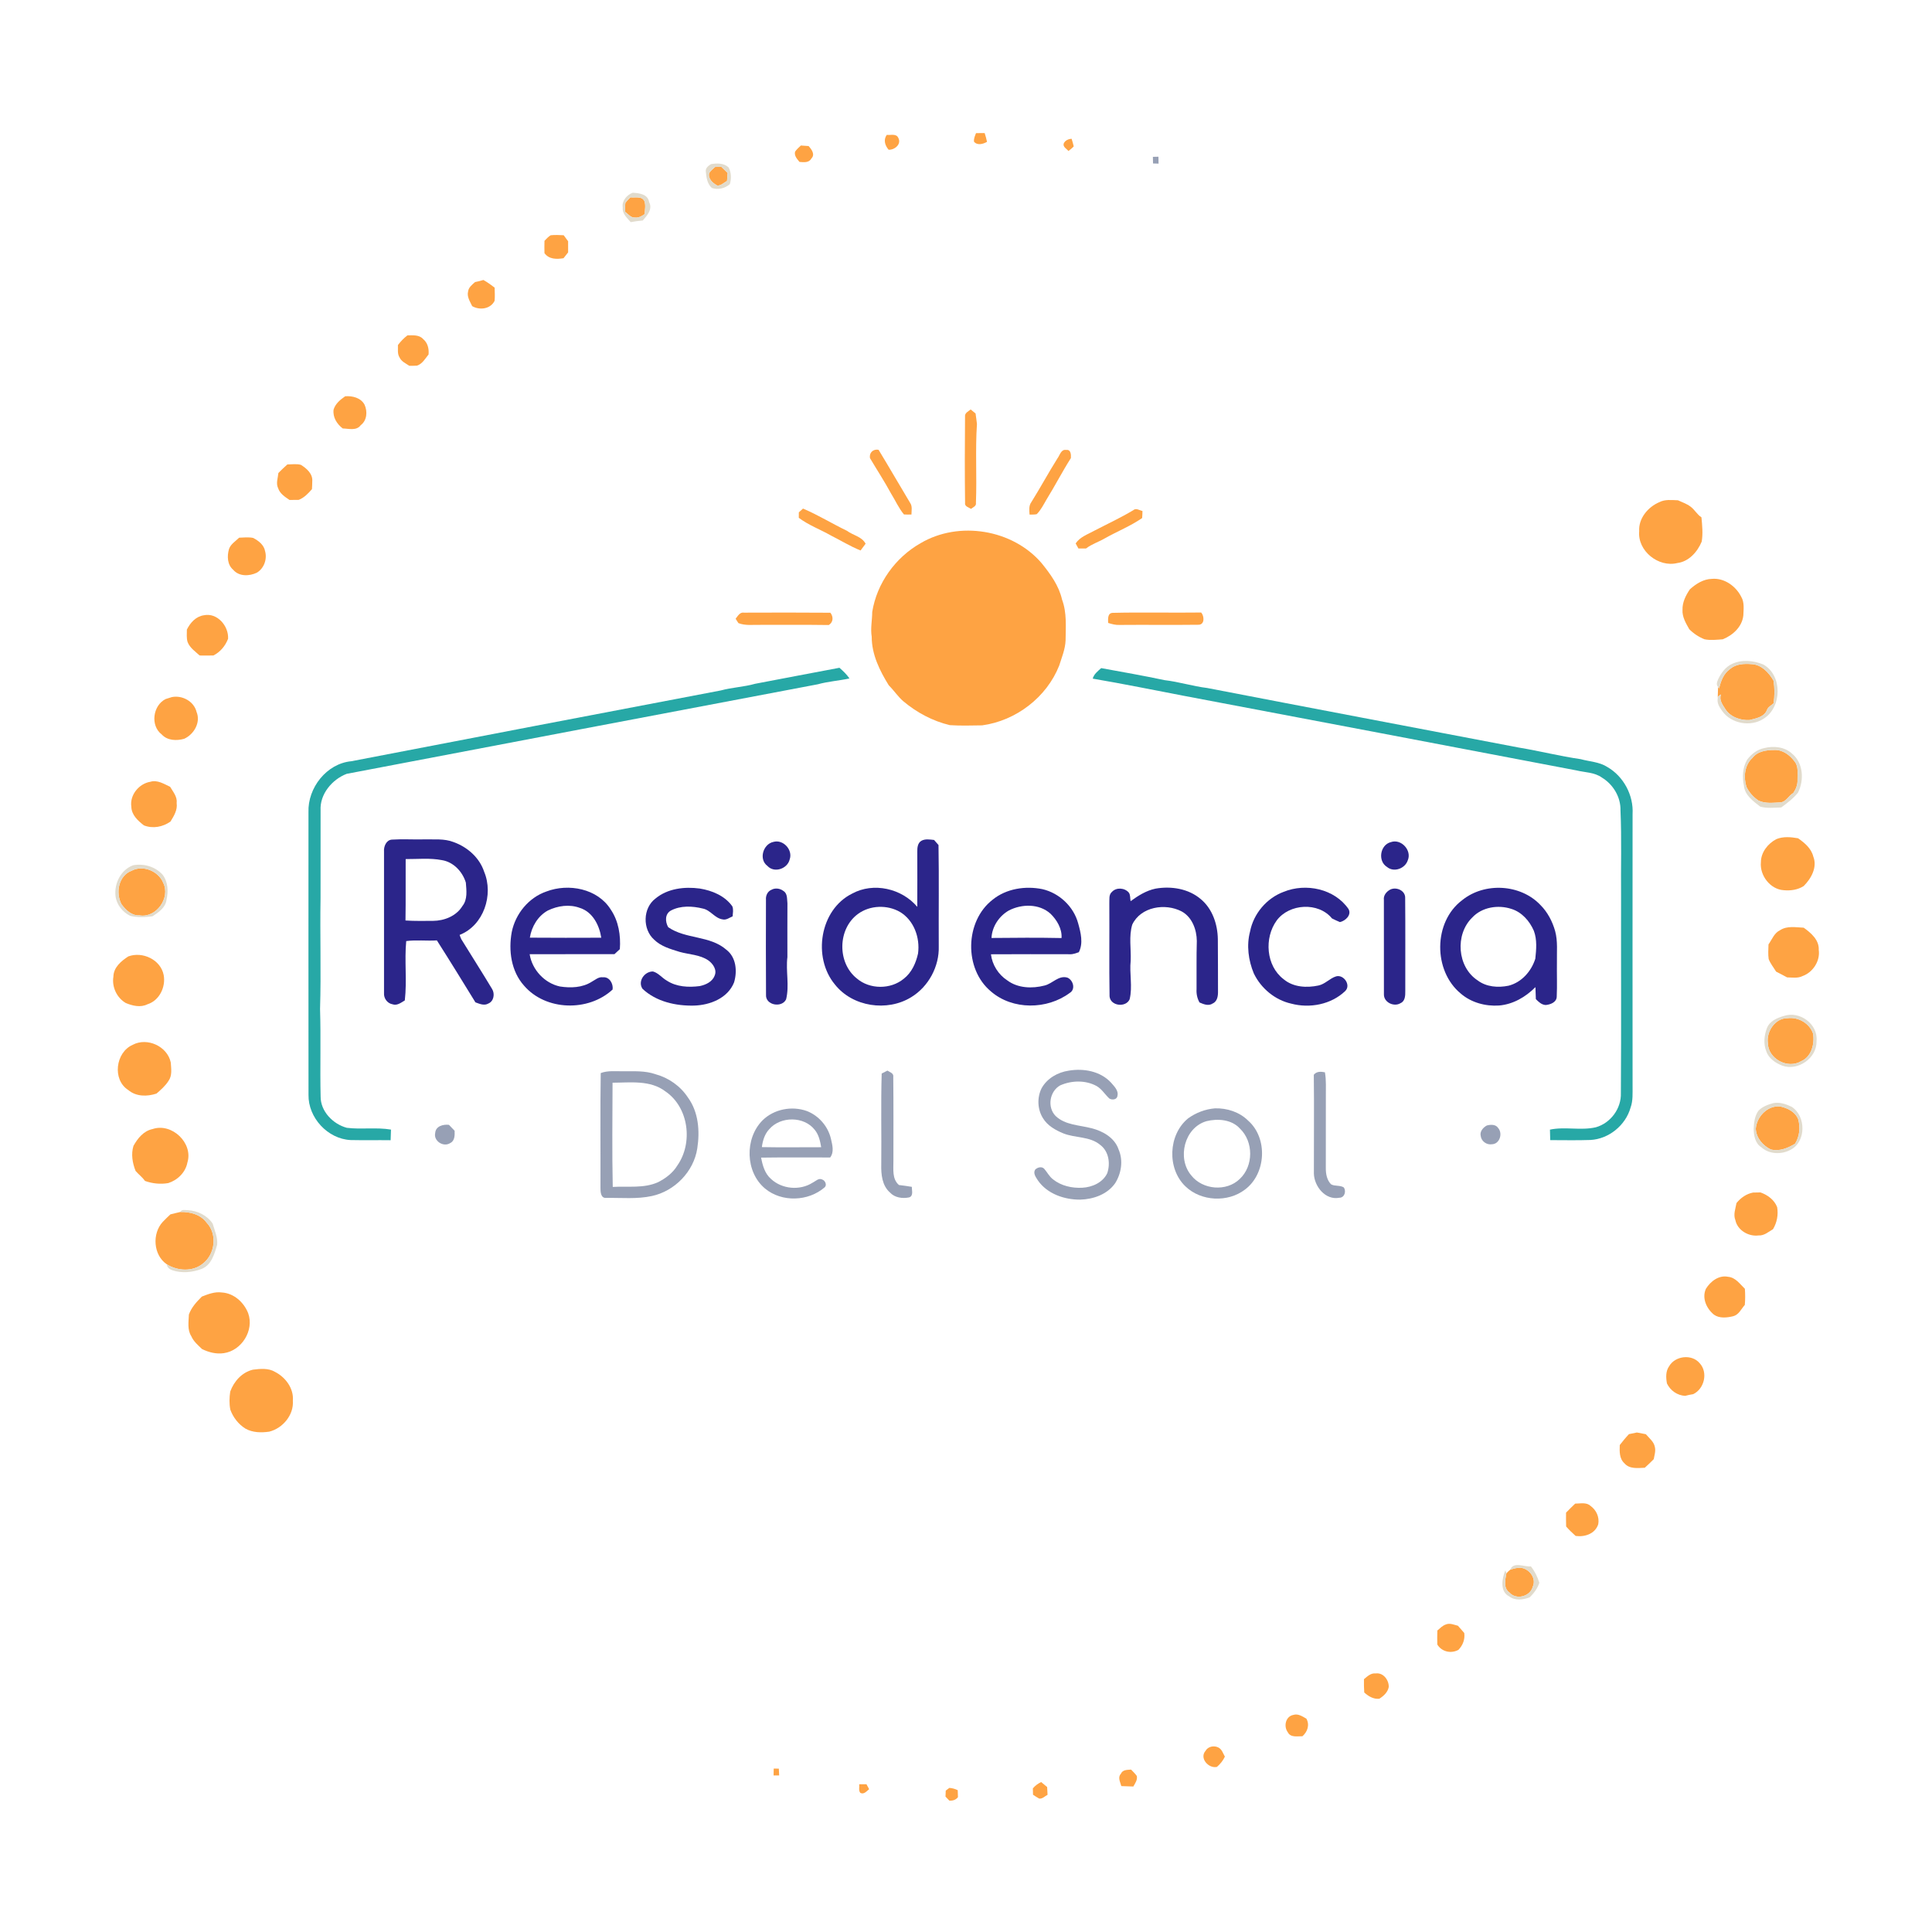 <svg width="1080pt" height="1080pt" viewBox="0 0 1080 1080" version="1.1" xmlns="http://www.w3.org/2000/svg">
<g id="#ffffffff">
</g>
<g id="#fea343ff">
<path fill="#fea343" opacity="1.00" d="M 545.60 74.42 C 547.20 74.42 548.81 74.40 550.43 74.38 C 550.96 75.98 551.39 77.62 551.75 79.28 C 549.60 80.54 546.34 81.44 544.48 79.22 C 544.26 77.52 545.01 75.96 545.60 74.42 Z"></path>
<path fill="#fea343" opacity="1.00" d="M 495.71 75.39 C 497.88 75.68 501.05 74.52 502.16 77.08 C 504.05 80.62 500.11 83.87 496.74 83.70 C 494.70 81.31 493.72 78.16 495.71 75.39 Z"></path>
<path fill="#fea343" opacity="1.00" d="M 594.62 80.24 C 595.38 78.49 597.23 77.68 599.04 77.58 C 599.44 78.99 599.93 80.38 600.22 81.83 C 599.36 82.82 598.29 83.59 597.28 84.42 C 596.25 83.15 594.09 82.19 594.62 80.24 Z"></path>
<path fill="#fea343" opacity="1.00" d="M 444.45 84.78 C 445.34 83.47 446.55 82.43 447.69 81.34 C 449.12 81.45 450.56 81.55 452.00 81.64 C 453.67 83.48 455.81 86.33 453.56 88.60 C 452.20 91.12 449.30 90.69 446.91 90.52 C 445.60 88.85 443.87 87.12 444.45 84.78 Z"></path>
<path fill="#fea343" opacity="1.00" d="M 396.39 96.84 C 397.18 95.41 398.56 94.44 399.72 93.33 C 400.61 93.32 402.39 93.31 403.27 93.30 C 404.44 94.41 405.59 95.53 406.75 96.67 C 406.62 98.16 406.51 99.66 406.41 101.17 C 404.64 102.09 403.04 103.92 400.90 103.68 C 398.44 102.37 395.74 99.95 396.39 96.84 Z"></path>
<path fill="#fea343" opacity="1.00" d="M 352.41 110.30 C 355.02 110.62 358.93 109.44 360.26 112.51 C 361.07 114.81 360.46 117.30 360.39 119.68 C 358.80 120.79 357.04 121.87 355.00 121.62 C 352.67 121.82 351.20 119.70 349.50 118.48 C 349.49 116.80 349.34 115.10 349.59 113.42 C 350.41 112.29 351.44 111.32 352.41 110.30 Z"></path>
<path fill="#fea343" opacity="1.00" d="M 304.37 134.61 C 305.48 133.54 306.47 132.29 307.83 131.52 C 310.24 131.23 312.68 131.41 315.11 131.50 C 315.92 132.63 316.75 133.75 317.58 134.87 C 317.62 136.94 317.62 139.01 317.59 141.08 C 316.72 142.17 315.86 143.26 315.01 144.35 C 311.14 144.97 306.86 145.01 304.36 141.49 C 304.30 139.20 304.31 136.90 304.37 134.61 Z"></path>
<path fill="#fea343" opacity="1.00" d="M 265.54 157.68 C 267.12 157.39 268.68 156.98 270.22 156.51 C 272.43 157.76 274.50 159.22 276.50 160.78 C 276.55 163.24 276.74 165.72 276.47 168.19 C 274.17 172.78 268.15 173.55 263.96 171.14 C 262.76 168.56 260.90 165.92 261.67 162.92 C 261.95 160.60 263.94 159.14 265.54 157.68 Z"></path>
<path fill="#fea343" opacity="1.00" d="M 222.44 192.88 C 223.98 190.85 225.74 189.00 227.78 187.46 C 230.76 187.49 234.26 187.02 236.49 189.49 C 239.09 191.61 239.87 194.93 239.57 198.15 C 237.70 200.47 236.10 203.41 233.11 204.40 C 231.68 204.48 230.25 204.50 228.81 204.48 C 226.82 203.15 224.38 202.09 223.33 199.78 C 222.03 197.71 222.56 195.18 222.44 192.88 Z"></path>
<path fill="#fea343" opacity="1.00" d="M 186.47 228.96 C 187.52 225.63 190.19 223.43 192.96 221.52 C 197.02 221.21 201.76 222.36 203.80 226.25 C 205.51 230.04 205.17 235.03 201.64 237.69 C 199.29 240.93 194.95 239.60 191.58 239.51 C 188.29 236.97 185.95 233.27 186.47 228.96 Z"></path>
<path fill="#fea343" opacity="1.00" d="M 539.46 232.89 C 539.22 230.82 541.30 229.98 542.61 228.90 C 543.52 229.64 544.43 230.38 545.35 231.13 C 545.60 233.07 545.91 235.02 546.12 236.97 C 545.14 251.63 546.13 266.38 545.55 281.07 C 545.88 282.92 543.98 283.52 542.82 284.45 C 541.45 283.58 539.12 283.13 539.48 281.03 C 539.28 264.99 539.31 248.93 539.46 232.89 Z"></path>
<path fill="#fea343" opacity="1.00" d="M 591.12 256.25 C 592.48 254.46 593.12 251.00 596.02 251.53 C 598.65 251.14 598.77 254.19 598.64 256.06 C 593.85 263.58 589.79 271.52 585.09 279.10 C 583.41 281.97 581.92 285.03 579.55 287.42 C 578.23 287.73 576.86 287.61 575.53 287.66 C 575.37 285.29 575.02 282.70 576.55 280.66 C 581.58 272.62 586.07 264.27 591.12 256.25 Z"></path>
<path fill="#fea343" opacity="1.00" d="M 486.31 256.07 C 485.83 253.01 488.09 250.90 491.12 251.43 C 497.11 261.26 502.83 271.25 508.77 281.11 C 510.11 283.03 509.52 285.44 509.51 287.61 C 508.11 287.63 506.71 287.70 505.32 287.58 C 502.37 284.06 500.54 279.77 498.11 275.90 C 494.45 269.13 490.23 262.69 486.31 256.07 Z"></path>
<path fill="#fea343" opacity="1.00" d="M 160.64 259.63 C 163.14 259.61 165.73 259.18 168.18 259.84 C 171.35 261.78 174.89 264.87 174.56 268.96 C 174.56 270.45 174.46 271.95 174.39 273.44 C 172.29 275.85 170.04 278.23 167.00 279.43 C 165.28 279.42 163.56 279.44 161.84 279.48 C 159.31 277.75 156.46 275.97 155.47 272.88 C 154.15 270.17 155.37 267.20 155.62 264.40 C 157.24 262.75 158.92 261.16 160.64 259.63 Z"></path>
<path fill="#fea343" opacity="1.00" d="M 927.61 280.70 C 930.81 279.04 934.51 279.55 937.98 279.66 C 940.31 280.74 942.81 281.58 944.91 283.12 C 947.29 284.82 948.63 287.60 951.12 289.19 C 951.55 293.68 952.01 298.26 951.27 302.74 C 948.91 308.47 944.08 313.95 937.63 314.74 C 927.10 317.35 915.32 307.97 916.32 296.97 C 915.85 289.79 921.26 283.37 927.61 280.70 Z"></path>
<path fill="#fea343" opacity="1.00" d="M 446.55 286.41 C 447.33 285.70 448.11 285.00 448.89 284.30 C 457.36 287.88 465.20 292.75 473.48 296.73 C 476.88 299.29 481.76 299.90 483.88 303.94 C 482.93 305.19 481.99 306.45 481.06 307.72 C 475.32 305.43 470.05 302.14 464.54 299.38 C 458.59 295.98 452.04 293.61 446.53 289.46 C 446.54 288.44 446.54 287.42 446.55 286.41 Z"></path>
<path fill="#fea343" opacity="1.00" d="M 633.46 285.23 C 635.05 283.81 636.94 285.27 638.65 285.67 C 638.60 286.98 638.60 288.29 638.46 289.60 C 631.97 294.08 624.59 297.01 617.74 300.87 C 614.26 302.93 610.30 304.12 607.09 306.61 C 605.66 306.61 604.24 306.60 602.83 306.59 C 602.45 305.89 601.68 304.48 601.30 303.78 C 603.73 300.13 608.02 298.72 611.69 296.69 C 618.97 292.90 626.43 289.46 633.46 285.23 Z"></path>
<path fill="#fea343" opacity="1.00" d="M 514.66 303.62 C 536.08 291.00 566.03 295.89 582.23 314.76 C 587.17 320.85 591.95 327.41 593.70 335.21 C 596.44 342.51 595.73 350.36 595.67 358.00 C 595.48 362.88 593.55 367.44 592.11 372.04 C 585.08 389.82 567.93 402.91 549.04 405.48 C 543.01 405.55 536.97 405.77 530.95 405.36 C 521.39 403.08 512.50 398.34 504.99 392.03 C 501.91 389.41 499.73 385.95 496.86 383.14 C 491.77 374.96 487.27 365.82 487.30 355.97 C 486.52 351.35 487.56 346.73 487.58 342.10 C 490.15 326.02 500.55 311.60 514.66 303.62 Z"></path>
<path fill="#fea343" opacity="1.00" d="M 133.68 300.57 C 136.29 300.48 138.95 300.16 141.53 300.70 C 144.48 302.25 147.56 304.58 148.18 308.08 C 149.44 312.56 147.61 317.73 143.57 320.14 C 139.40 322.14 133.62 322.36 130.39 318.54 C 127.02 315.69 126.87 310.83 128.02 306.89 C 128.97 304.11 131.69 302.55 133.68 300.57 Z"></path>
<path fill="#fea343" opacity="1.00" d="M 944.64 329.45 C 948.03 326.37 952.24 323.69 956.97 323.59 C 963.85 322.97 970.38 327.63 973.37 333.64 C 975.21 336.76 974.66 340.57 974.54 344.03 C 973.86 350.39 968.71 355.07 963.06 357.37 C 959.66 357.61 956.20 358.05 952.83 357.36 C 949.65 356.11 946.71 354.15 944.31 351.73 C 942.43 348.42 940.30 344.86 940.53 340.92 C 940.39 336.74 942.35 332.82 944.64 329.45 Z"></path>
<path fill="#fea343" opacity="1.00" d="M 411.22 345.89 C 412.45 344.36 413.59 342.05 415.96 342.48 C 432.03 342.43 448.11 342.38 464.19 342.52 C 465.95 344.80 465.87 347.79 463.29 349.39 C 450.54 349.20 437.79 349.36 425.05 349.30 C 420.94 349.20 416.69 349.86 412.77 348.32 C 412.38 347.71 411.61 346.50 411.22 345.89 Z"></path>
<path fill="#fea343" opacity="1.00" d="M 619.46 348.22 C 619.42 346.16 619.03 342.79 621.90 342.59 C 638.41 342.19 654.95 342.62 671.47 342.40 C 673.23 344.37 673.53 349.12 670.07 349.24 C 655.39 349.43 640.70 349.21 626.02 349.34 C 623.76 349.48 621.58 348.90 619.46 348.22 Z"></path>
<path fill="#fea343" opacity="1.00" d="M 104.46 351.94 C 106.37 348.10 109.48 344.60 113.94 343.94 C 121.45 342.34 127.90 349.97 127.50 357.06 C 125.96 361.07 123.18 364.44 119.31 366.41 C 116.74 366.47 114.17 366.49 111.61 366.43 C 109.14 364.16 106.13 362.17 104.88 358.93 C 104.16 356.67 104.49 354.26 104.46 351.94 Z"></path>
<path fill="#fea343" opacity="1.00" d="M 967.14 373.95 C 970.41 371.14 974.93 370.93 979.03 371.25 C 984.59 371.41 988.89 376.04 991.45 380.56 C 992.06 384.71 992.05 389.00 991.46 393.15 C 990.15 394.38 988.30 395.16 987.70 396.99 C 986.17 400.83 981.52 401.64 977.95 402.51 C 972.88 402.79 967.18 400.76 964.41 396.29 C 962.89 393.89 960.85 391.23 962.06 388.19 C 961.24 388.76 960.08 389.21 960.21 390.53 C 960.31 388.34 960.35 386.15 960.41 383.97 C 960.56 384.17 960.87 384.58 961.02 384.79 C 961.92 380.66 963.57 376.47 967.14 373.95 Z"></path>
<path fill="#fea343" opacity="1.00" d="M 92.63 390.75 C 93.79 390.41 94.94 390.05 96.09 389.67 C 101.90 388.52 108.43 392.05 109.88 397.97 C 112.31 403.87 108.43 410.52 102.95 412.99 C 98.70 414.19 93.54 414.03 90.38 410.54 C 83.90 405.61 85.45 394.28 92.63 390.75 Z"></path>
<path fill="#fea343" opacity="1.00" d="M 979.62 423.68 C 982.47 419.90 987.56 419.24 991.97 419.25 C 996.66 419.06 1000.73 422.24 1003.35 425.87 C 1005.54 428.75 1004.68 432.62 1004.81 435.99 C 1004.95 438.65 1003.93 441.12 1002.47 443.29 C 999.82 444.81 998.44 448.39 995.10 448.56 C 991.07 448.75 986.69 449.32 982.94 447.49 C 980.11 445.57 977.68 442.89 976.24 439.77 C 974.56 434.35 975.20 427.67 979.62 423.68 Z"></path>
<path fill="#fea343" opacity="1.00" d="M 73.42 450.97 C 72.44 444.43 77.67 438.07 84.02 437.02 C 87.98 435.81 91.66 438.23 95.10 439.82 C 96.76 442.66 99.21 445.40 98.75 448.94 C 99.31 452.81 97.21 456.13 95.29 459.27 C 90.96 462.29 85.47 463.36 80.45 461.40 C 77.09 458.79 73.52 455.58 73.42 450.97 Z"></path>
<path fill="#fea343" opacity="1.00" d="M 993.05 469.05 C 996.92 467.50 1001.10 467.90 1005.12 468.60 C 1008.77 471.13 1012.52 474.26 1013.63 478.78 C 1016.01 484.77 1012.49 491.10 1008.29 495.29 C 1005.03 497.42 1000.91 498.00 997.10 497.63 C 989.51 497.13 983.63 489.33 984.35 481.97 C 984.39 476.43 988.26 471.52 993.05 469.05 Z"></path>
<path fill="#fea343" opacity="1.00" d="M 73.55 486.76 C 79.87 483.37 88.54 486.90 91.21 493.44 C 95.48 501.80 87.33 513.36 77.95 511.70 C 73.63 511.96 70.27 508.68 67.91 505.46 C 64.54 499.10 66.24 489.51 73.55 486.76 Z"></path>
<path fill="#fea343" opacity="1.00" d="M 995.04 520.01 C 998.97 517.40 1003.87 518.40 1008.29 518.59 C 1012.38 521.53 1016.98 525.44 1016.69 531.00 C 1017.57 537.18 1013.48 543.50 1007.69 545.60 C 1004.98 546.98 1001.88 546.42 998.98 546.36 C 996.95 545.24 994.90 544.18 992.85 543.14 C 991.44 540.80 989.66 538.66 988.69 536.10 C 988.31 533.39 988.52 530.65 988.60 527.93 C 990.57 525.18 991.78 521.54 995.04 520.01 Z"></path>
<path fill="#fea343" opacity="1.00" d="M 71.70 534.65 C 79.68 531.69 89.85 536.47 91.50 545.06 C 92.76 551.71 89.08 559.35 82.42 561.40 C 78.58 563.35 74.07 562.25 70.31 560.69 C 65.30 557.78 62.45 551.70 63.39 545.96 C 63.48 540.77 67.72 537.25 71.70 534.65 Z"></path>
<path fill="#fea343" opacity="1.00" d="M 999.21 569.18 C 1005.25 568.37 1011.58 572.02 1013.54 577.85 C 1014.42 583.57 1012.66 590.72 1006.88 593.20 C 999.33 597.78 988.30 591.87 988.23 582.99 C 987.37 576.61 992.35 569.10 999.21 569.18 Z"></path>
<path fill="#fea343" opacity="1.00" d="M 74.18 584.06 C 82.32 579.72 93.57 584.90 95.46 593.94 C 95.69 597.32 96.34 601.22 94.23 604.18 C 92.48 606.98 89.96 609.15 87.50 611.31 C 82.27 613.06 76.11 613.07 71.70 609.34 C 62.65 603.58 64.58 588.25 74.18 584.06 Z"></path>
<path fill="#fea343" opacity="1.00" d="M 981.49 630.97 C 982.01 624.25 987.92 617.99 994.91 618.48 C 999.09 619.30 1003.45 621.41 1005.17 625.57 C 1006.50 630.15 1006.00 635.30 1003.42 639.38 C 999.33 641.81 994.71 643.77 989.86 642.55 C 985.38 640.37 981.73 636.10 981.49 630.97 Z"></path>
<path fill="#fea343" opacity="1.00" d="M 85.27 631.15 C 96.02 627.48 108.13 638.96 104.76 649.86 C 103.73 655.36 99.30 659.68 94.07 661.35 C 89.70 662.11 85.19 661.64 81.02 660.14 C 79.56 658.01 77.45 656.49 75.79 654.56 C 74.04 650.10 73.18 645.21 74.61 640.54 C 76.98 636.30 80.26 632.20 85.27 631.15 Z"></path>
<path fill="#fea343" opacity="1.00" d="M 970.71 672.51 C 973.09 669.59 976.21 667.36 979.97 666.65 C 981.34 666.62 982.72 666.60 984.11 666.57 C 988.15 667.99 991.83 670.69 993.44 674.79 C 994.16 679.10 993.35 683.37 991.13 687.12 C 988.60 688.62 986.15 690.83 983.01 690.62 C 977.49 691.35 971.28 687.76 970.10 682.12 C 968.81 678.95 970.15 675.66 970.71 672.51 Z"></path>
<path fill="#fea343" opacity="1.00" d="M 95.25 678.85 C 97.10 678.41 98.93 677.89 100.79 677.50 C 106.26 677.35 112.11 678.87 115.51 683.47 C 121.61 689.86 120.28 701.08 113.41 706.37 C 107.77 711.02 99.27 710.51 93.29 706.78 C 85.67 701.68 84.89 689.59 91.00 683.01 C 92.36 681.56 93.82 680.22 95.25 678.85 Z"></path>
<path fill="#fea343" opacity="1.00" d="M 953.59 720.48 C 956.16 716.29 960.87 712.64 966.06 713.74 C 970.21 714.13 972.64 717.79 975.40 720.45 C 975.62 723.45 975.63 726.47 975.36 729.47 C 973.35 731.69 972.03 734.97 968.88 735.77 C 965.37 736.62 961.18 737.11 958.08 734.89 C 953.95 731.50 951.29 725.69 953.59 720.48 Z"></path>
<path fill="#fea343" opacity="1.00" d="M 112.85 724.79 C 116.40 723.41 120.11 721.96 124.00 722.50 C 130.75 722.90 136.37 728.01 138.75 734.14 C 142.16 743.72 135.09 755.04 125.07 756.43 C 120.88 757.05 116.72 755.97 112.97 754.15 C 110.70 751.97 108.20 749.90 106.93 746.93 C 104.62 743.31 105.45 738.88 105.59 734.85 C 107.01 730.82 109.89 727.75 112.85 724.79 Z"></path>
<path fill="#fea343" opacity="1.00" d="M 933.09 763.68 C 936.45 757.90 945.72 756.79 950.10 762.01 C 954.91 767.14 952.80 776.34 946.52 779.34 C 944.99 779.58 943.48 779.90 942.00 780.29 C 937.58 780.05 933.75 777.32 931.84 773.39 C 931.24 770.16 931.06 766.47 933.09 763.68 Z"></path>
<path fill="#fea343" opacity="1.00" d="M 141.42 765.65 C 145.53 765.13 150.14 764.69 153.84 766.95 C 159.67 769.94 164.30 776.23 163.71 782.99 C 164.31 790.96 158.08 798.40 150.53 800.30 C 146.10 800.95 141.27 800.89 137.26 798.64 C 133.34 796.22 130.34 792.38 128.77 788.07 C 128.08 784.73 128.21 781.25 128.70 777.90 C 130.79 772.15 135.28 767.09 141.42 765.65 Z"></path>
<path fill="#fea343" opacity="1.00" d="M 910.60 801.69 C 912.07 801.40 913.54 801.09 915.03 800.77 C 916.68 801.10 918.35 801.42 920.04 801.73 C 921.94 803.99 924.60 805.92 925.11 809.03 C 925.62 811.26 924.82 813.48 924.46 815.68 C 922.83 817.33 921.17 818.94 919.44 820.48 C 915.55 820.63 910.91 821.33 908.07 817.99 C 905.17 815.38 905.32 811.34 905.46 807.78 C 907.09 805.68 908.77 803.62 910.60 801.69 Z"></path>
<path fill="#fea343" opacity="1.00" d="M 880.54 840.53 C 883.40 840.53 886.76 839.63 889.11 841.80 C 892.36 844.13 894.16 848.07 893.43 852.06 C 891.72 857.39 885.91 859.32 880.79 858.60 C 878.90 856.95 877.12 855.19 875.48 853.32 C 875.41 850.74 875.39 848.16 875.43 845.59 C 877.09 843.86 878.80 842.18 880.54 840.53 Z"></path>
<path fill="#fea343" opacity="1.00" d="M 844.22 877.48 C 846.08 876.88 848.00 876.30 849.99 876.39 C 854.80 876.79 859.01 882.23 856.84 886.95 C 855.44 892.44 847.63 894.56 843.81 890.25 C 840.27 887.75 841.43 883.07 842.09 879.49 C 842.74 878.76 843.45 878.09 844.22 877.48 Z"></path>
<path fill="#fea343" opacity="1.00" d="M 808.24 908.09 C 810.48 907.14 812.82 908.27 815.01 908.81 C 816.15 910.18 817.33 911.52 818.53 912.85 C 819.01 916.41 817.74 919.74 815.26 922.29 C 811.08 924.54 805.96 923.36 803.46 919.29 C 803.39 916.67 803.40 914.07 803.49 911.47 C 804.97 910.21 806.35 908.72 808.24 908.09 Z"></path>
<path fill="#fea343" opacity="1.00" d="M 762.46 938.68 C 764.34 937.11 766.32 935.15 769.01 935.46 C 773.25 934.86 776.45 939.15 776.32 943.07 C 775.74 946.01 773.47 948.07 771.05 949.61 C 767.73 949.95 764.96 948.21 762.62 946.10 C 762.46 943.62 762.41 941.15 762.46 938.68 Z"></path>
<path fill="#fea343" opacity="1.00" d="M 719.87 968.30 C 717.44 965.06 718.65 959.47 722.94 958.66 C 725.64 957.78 728.03 959.48 730.27 960.74 C 732.22 964.23 730.92 968.04 728.08 970.57 C 725.26 970.52 721.40 971.44 719.87 968.30 Z"></path>
<path fill="#fea343" opacity="1.00" d="M 673.88 978.76 C 675.29 976.22 678.75 975.59 681.20 976.92 C 683.09 977.97 683.71 980.19 684.72 981.97 C 683.68 984.20 682.13 986.11 680.27 987.71 C 675.58 988.76 670.36 982.83 673.88 978.76 Z"></path>
<path fill="#fea343" opacity="1.00" d="M 432.52 988.63 C 433.46 988.64 434.42 988.66 435.37 988.68 C 435.43 989.94 435.49 991.20 435.56 992.48 C 434.51 992.46 433.47 992.46 432.43 992.47 C 432.45 991.17 432.48 989.89 432.52 988.63 Z"></path>
<path fill="#fea343" opacity="1.00" d="M 626.59 991.54 C 627.57 989.21 630.16 989.40 632.28 989.21 C 633.38 990.34 634.55 991.46 635.49 992.78 C 635.93 994.98 634.58 996.87 633.53 998.67 C 631.29 998.62 629.05 998.54 626.82 998.44 C 626.24 996.19 624.67 993.57 626.59 991.54 Z"></path>
<path fill="#fea343" opacity="1.00" d="M 480.31 997.39 C 481.65 997.38 483.00 997.38 484.36 997.40 C 484.73 998.09 485.47 999.48 485.85 1000.17 C 484.42 1001.28 483.00 1003.26 480.94 1002.24 C 479.82 1000.90 480.51 998.97 480.31 997.39 Z"></path>
<path fill="#fea343" opacity="1.00" d="M 577.38 999.70 C 578.66 998.19 580.24 997.03 582.01 996.18 C 583.11 997.09 584.24 998.03 585.36 998.96 C 585.43 1000.40 585.51 1001.85 585.59 1003.31 C 584.08 1004.06 582.75 1005.66 580.92 1005.42 C 579.71 1004.78 578.59 1004.00 577.46 1003.26 C 577.44 1002.37 577.40 1000.59 577.38 999.70 Z"></path>
<path fill="#fea343" opacity="1.00" d="M 530.69 999.45 C 532.33 999.55 533.90 1000.00 535.38 1000.73 C 535.40 1002.02 535.44 1003.32 535.50 1004.63 C 534.30 1006.19 532.56 1006.70 530.66 1006.54 C 529.95 1005.78 529.24 1005.03 528.54 1004.30 C 528.58 1003.17 528.63 1002.06 528.68 1000.96 C 529.18 1000.58 530.19 999.82 530.69 999.45 Z"></path>
</g>
<g id="#97a0b5ff">
<path fill="#97a0b5" opacity="1.00" d="M 644.47 87.67 C 645.50 87.65 646.54 87.63 647.58 87.61 C 647.59 88.90 647.61 90.18 647.64 91.47 C 646.60 91.44 645.57 91.41 644.55 91.38 C 644.51 90.14 644.49 88.90 644.47 87.67 Z"></path>
<path fill="#97a0b5" opacity="1.00" d="M 597.45 598.50 C 605.72 597.10 615.05 598.76 620.98 605.09 C 622.77 607.19 625.44 609.62 624.64 612.68 C 624.36 614.78 621.61 615.02 620.13 614.08 C 617.67 611.81 615.92 608.75 612.95 607.07 C 606.74 603.72 599.05 603.93 592.68 606.72 C 586.70 610.02 585.26 618.99 590.13 623.87 C 595.50 628.98 603.42 628.91 610.20 630.70 C 616.54 632.27 623.15 636.06 625.32 642.60 C 627.97 648.69 626.85 655.94 623.36 661.45 C 618.99 667.68 611.19 670.40 603.84 670.60 C 594.95 670.66 585.39 667.38 580.17 659.83 C 579.07 658.07 577.34 655.87 578.69 653.79 C 580.01 652.55 582.29 651.87 583.71 653.35 C 585.41 655.28 586.56 657.69 588.66 659.28 C 593.20 662.91 599.28 664.26 605.01 663.95 C 610.55 663.66 616.42 661.09 618.94 655.87 C 620.81 650.41 619.87 643.61 615.00 639.98 C 609.15 635.10 601.02 636.26 594.30 633.52 C 589.95 631.73 585.54 629.23 583.03 625.09 C 579.92 620.14 579.66 613.59 582.24 608.36 C 585.32 602.80 591.27 599.41 597.45 598.50 Z"></path>
<path fill="#97a0b5" opacity="1.00" d="M 335.81 599.85 C 339.71 598.36 343.92 598.90 347.99 598.84 C 354.17 598.89 360.52 598.41 366.45 600.50 C 373.80 602.50 380.38 607.13 384.56 613.52 C 390.51 621.65 391.28 632.32 389.78 641.98 C 387.81 654.94 377.13 665.86 364.38 668.59 C 356.02 670.41 347.38 669.50 338.90 669.64 C 335.78 669.92 335.64 666.16 335.67 663.96 C 335.74 642.59 335.48 621.21 335.81 599.85 M 342.42 605.24 C 342.37 624.66 342.11 644.09 342.53 663.50 C 350.99 662.98 359.92 664.45 367.89 660.84 C 372.14 658.67 376.14 655.67 378.64 651.52 C 387.52 638.85 385.05 618.93 371.91 610.06 C 363.47 603.64 352.33 605.21 342.42 605.24 Z"></path>
<path fill="#97a0b5" opacity="1.00" d="M 492.87 600.11 C 493.94 599.57 495.01 599.02 496.08 598.47 C 497.41 599.37 499.70 599.91 499.34 602.02 C 499.52 617.67 499.40 633.33 499.42 648.99 C 499.49 653.61 498.58 659.02 502.51 662.43 C 504.91 662.70 507.31 663.05 509.71 663.45 C 509.67 665.41 510.76 668.52 508.22 669.35 C 504.47 670.12 500.15 669.54 497.45 666.58 C 493.07 662.71 492.50 656.46 492.63 650.98 C 492.82 634.02 492.36 617.06 492.87 600.11 Z"></path>
<path fill="#97a0b5" opacity="1.00" d="M 734.42 600.80 C 736.00 598.83 738.40 598.97 740.64 599.42 C 741.44 603.88 741.11 608.43 741.16 612.95 C 741.16 626.29 741.18 639.64 741.14 652.98 C 741.11 656.17 741.73 659.66 744.06 662.02 C 746.20 663.27 749.08 662.39 751.23 663.81 C 752.63 665.98 751.63 669.51 748.71 669.55 C 740.91 671.06 734.67 663.22 734.47 656.03 C 734.42 637.62 734.66 619.21 734.42 600.80 Z"></path>
<path fill="#97a0b5" opacity="1.00" d="M 679.17 619.57 C 685.90 619.39 692.81 621.59 697.66 626.38 C 708.86 636.18 707.82 656.18 695.92 665.00 C 686.33 672.31 671.39 671.61 662.68 663.20 C 652.27 653.26 653.02 634.31 664.15 625.18 C 668.52 622.02 673.78 620.01 679.17 619.57 M 674.48 626.73 C 662.09 630.27 657.82 647.43 665.89 657.02 C 672.22 665.15 685.65 666.29 693.05 659.02 C 700.78 651.78 700.78 638.19 693.13 630.88 C 688.53 625.78 680.79 625.19 674.48 626.73 Z"></path>
<path fill="#97a0b5" opacity="1.00" d="M 426.25 626.29 C 432.61 620.00 442.65 618.07 451.00 621.06 C 457.69 623.64 462.88 629.62 464.50 636.60 C 465.27 640.02 466.42 643.96 464.07 647.04 C 451.20 647.08 438.33 646.92 425.47 647.12 C 426.28 651.45 427.53 656.01 430.98 659.02 C 437.11 664.77 447.17 665.66 454.24 661.13 C 455.95 660.32 457.65 658.30 459.69 659.39 C 461.32 659.95 462.41 662.51 460.96 663.75 C 451.84 671.65 437.01 672.20 427.65 664.39 C 416.58 655.14 416.20 636.41 426.25 626.29 M 430.09 631.14 C 427.49 633.86 426.35 637.58 425.89 641.24 C 436.94 641.47 448.00 641.27 459.05 641.30 C 458.46 637.89 457.72 634.31 455.45 631.59 C 449.48 623.91 436.41 623.92 430.09 631.14 Z"></path>
<path fill="#97a0b5" opacity="1.00" d="M 243.29 633.29 C 243.57 629.50 247.80 628.40 250.97 628.79 C 252.00 629.90 253.05 631.00 254.13 632.09 C 254.22 634.50 254.29 637.70 251.74 638.94 C 247.96 641.50 242.20 637.84 243.29 633.29 Z"></path>
<path fill="#97a0b5" opacity="1.00" d="M 831.14 629.16 C 833.25 628.59 836.13 628.44 837.48 630.55 C 840.15 633.59 838.37 639.50 834.03 639.64 C 831.09 640.14 828.07 638.00 827.73 635.02 C 827.10 632.51 829.08 630.26 831.14 629.16 Z"></path>
</g>
<g id="#e1dbccff">
<path fill="#e1dbcc" opacity="1.00" d="M 397.47 91.74 C 400.77 91.19 404.73 91.09 407.31 93.60 C 408.82 96.40 408.91 99.96 407.98 102.96 C 405.29 105.31 401.29 106.27 397.91 105.06 C 395.33 102.76 394.82 99.05 394.55 95.80 C 394.31 93.93 396.05 92.60 397.47 91.74 M 396.39 96.84 C 395.74 99.95 398.44 102.37 400.90 103.68 C 403.04 103.92 404.64 102.09 406.41 101.17 C 406.51 99.66 406.62 98.16 406.75 96.67 C 405.59 95.53 404.44 94.41 403.27 93.30 C 402.39 93.31 400.61 93.32 399.72 93.33 C 398.56 94.44 397.18 95.41 396.39 96.84 Z"></path>
<path fill="#e1dbcc" opacity="1.00" d="M 353.67 107.74 C 357.28 107.93 362.17 108.52 362.84 112.91 C 364.99 116.90 361.77 120.41 359.33 123.26 C 357.06 123.46 354.80 123.75 352.56 124.17 C 350.56 121.80 347.77 119.49 348.11 116.04 C 347.48 112.33 350.39 108.97 353.67 107.74 M 352.41 110.30 C 351.44 111.32 350.41 112.29 349.59 113.42 C 349.34 115.10 349.49 116.80 349.50 118.48 C 351.20 119.70 352.67 121.82 355.00 121.62 C 357.04 121.87 358.80 120.79 360.39 119.68 C 360.46 117.30 361.07 114.81 360.26 112.51 C 358.93 109.44 355.02 110.62 352.41 110.30 Z"></path>
<path fill="#e1dbcc" opacity="1.00" d="M 968.23 371.13 C 973.70 368.54 980.21 369.20 985.68 371.45 C 996.56 377.49 996.17 395.48 985.79 401.82 C 978.54 406.51 967.67 404.54 962.69 397.42 C 961.24 395.42 959.75 393.12 960.21 390.53 C 960.08 389.21 961.24 388.76 962.06 388.19 C 960.85 391.23 962.89 393.89 964.41 396.29 C 967.18 400.76 972.88 402.79 977.95 402.51 C 981.52 401.64 986.17 400.83 987.70 396.99 C 988.30 395.16 990.15 394.38 991.46 393.15 C 992.05 389.00 992.06 384.71 991.45 380.56 C 988.89 376.04 984.59 371.41 979.03 371.25 C 974.93 370.93 970.41 371.14 967.14 373.95 C 963.57 376.47 961.92 380.66 961.02 384.79 C 960.87 384.58 960.56 384.17 960.41 383.97 C 959.08 382.71 960.01 380.84 960.56 379.47 C 962.25 376.07 964.67 372.73 968.23 371.13 Z"></path>
<path fill="#e1dbcc" opacity="1.00" d="M 986.27 418.17 C 991.52 416.86 997.64 417.46 1001.75 421.28 C 1008.11 426.49 1008.60 436.20 1005.05 443.16 C 1002.44 446.39 999.04 448.94 995.71 451.38 C 991.84 451.47 987.71 451.98 983.98 450.91 C 980.07 447.88 975.27 444.49 974.85 439.11 C 973.83 434.29 974.16 428.98 976.66 424.66 C 979.02 421.52 982.34 418.93 986.27 418.17 M 979.62 423.68 C 975.20 427.67 974.56 434.35 976.24 439.77 C 977.68 442.89 980.11 445.57 982.94 447.49 C 986.69 449.32 991.07 448.75 995.10 448.56 C 998.44 448.39 999.82 444.81 1002.47 443.29 C 1003.93 441.12 1004.95 438.65 1004.81 435.99 C 1004.68 432.62 1005.54 428.75 1003.35 425.87 C 1000.73 422.24 996.66 419.06 991.97 419.25 C 987.56 419.24 982.47 419.90 979.62 423.68 Z"></path>
<path fill="#e1dbcc" opacity="1.00" d="M 74.41 483.69 C 80.36 482.58 86.80 484.42 90.90 488.97 C 93.97 492.96 94.17 498.36 93.06 503.10 C 92.52 507.40 88.61 510.04 85.26 512.20 C 81.19 512.77 76.89 512.95 72.87 512.00 C 68.53 509.93 65.12 505.68 64.57 500.83 C 63.80 493.81 67.57 486.21 74.41 483.69 M 73.55 486.76 C 66.24 489.51 64.54 499.10 67.91 505.46 C 70.27 508.68 73.63 511.96 77.95 511.70 C 87.33 513.36 95.48 501.80 91.21 493.44 C 88.54 486.90 79.87 483.37 73.55 486.76 Z"></path>
<path fill="#e1dbcc" opacity="1.00" d="M 997.16 567.93 C 1006.04 564.90 1016.45 572.50 1015.45 581.99 C 1015.76 591.44 1005.07 598.89 996.27 595.70 C 992.53 594.23 988.69 591.67 987.37 587.68 C 985.70 583.53 986.15 578.76 987.74 574.67 C 989.27 570.79 993.42 568.99 997.16 567.93 M 999.21 569.18 C 992.35 569.10 987.37 576.61 988.23 582.99 C 988.30 591.87 999.33 597.78 1006.88 593.20 C 1012.66 590.72 1014.42 583.57 1013.54 577.85 C 1011.58 572.02 1005.25 568.37 999.21 569.18 Z"></path>
<path fill="#e1dbcc" opacity="1.00" d="M 991.41 616.63 C 994.87 615.98 998.40 617.20 1001.50 618.68 C 1009.67 623.82 1009.77 638.38 1000.80 642.81 C 995.79 645.50 988.96 645.26 984.62 641.35 C 981.18 639.20 980.34 634.78 980.33 631.02 C 980.44 627.55 980.89 623.82 982.96 620.93 C 985.16 618.58 988.35 617.43 991.41 616.63 M 981.49 630.97 C 981.73 636.10 985.38 640.37 989.86 642.55 C 994.71 643.77 999.33 641.81 1003.42 639.38 C 1006.00 635.30 1006.50 630.15 1005.17 625.57 C 1003.45 621.41 999.09 619.30 994.91 618.48 C 987.92 617.99 982.01 624.25 981.49 630.97 Z"></path>
<path fill="#e1dbcc" opacity="1.00" d="M 100.79 677.50 C 101.58 675.86 103.56 676.53 104.96 676.51 C 110.38 676.75 115.87 679.43 118.88 684.01 C 120.00 687.84 121.78 691.76 121.40 695.82 C 119.87 701.02 118.16 707.34 112.49 709.42 C 107.45 711.29 101.66 711.83 96.48 710.13 C 94.93 709.66 93.37 708.57 93.29 706.78 C 99.27 710.51 107.77 711.02 113.41 706.37 C 120.28 701.08 121.61 689.86 115.51 683.47 C 112.11 678.87 106.26 677.35 100.79 677.50 Z"></path>
<path fill="#e1dbcc" opacity="1.00" d="M 844.22 877.48 C 846.00 872.73 852.10 876.02 855.78 875.61 C 857.92 878.31 859.49 881.48 860.51 884.77 C 859.51 887.90 857.45 890.71 855.05 892.93 C 851.46 894.33 846.92 894.92 843.66 892.39 C 838.30 889.73 839.59 882.37 841.50 877.82 C 841.64 878.24 841.94 879.07 842.09 879.49 C 841.43 883.07 840.27 887.75 843.81 890.25 C 847.63 894.56 855.44 892.44 856.84 886.95 C 859.01 882.23 854.80 876.79 849.99 876.39 C 848.00 876.30 846.08 876.88 844.22 877.48 Z"></path>
</g>
<g id="#27a8a6ff">
<path fill="#27a8a6" opacity="1.00" d="M 422.12 382.24 C 437.81 379.17 453.56 376.32 469.26 373.29 C 471.30 375.10 473.32 376.98 474.85 379.26 C 468.98 380.53 462.95 380.92 457.15 382.52 C 369.35 399.10 281.59 415.87 193.80 432.58 C 185.65 435.70 178.69 443.96 179.21 453.05 C 179.17 469.36 179.18 485.67 179.19 501.98 C 178.82 522.65 179.56 543.36 178.91 564.03 C 179.43 580.33 178.85 596.64 179.23 612.96 C 179.18 621.28 186.14 628.37 193.87 630.45 C 202.05 631.47 210.44 630.07 218.56 631.45 C 218.48 633.43 218.42 635.41 218.36 637.39 C 210.90 637.29 203.44 637.47 195.98 637.30 C 183.19 636.67 172.25 624.82 172.46 612.04 C 172.40 559.37 172.44 506.70 172.44 454.03 C 171.96 440.44 182.56 426.81 196.42 425.53 C 265.24 412.23 334.06 399.09 402.91 385.97 C 409.22 384.24 415.82 384.03 422.12 382.24 Z"></path>
<path fill="#27a8a6" opacity="1.00" d="M 610.84 379.36 C 611.51 376.79 613.70 375.19 615.56 373.48 C 627.41 375.62 639.26 377.73 651.05 380.21 C 659.07 381.14 666.80 383.62 674.82 384.59 C 732.87 395.81 790.96 406.79 849.02 417.89 C 860.60 419.80 872.00 422.71 883.63 424.38 C 888.57 425.75 894.02 425.88 898.44 428.72 C 907.58 433.93 913.24 444.57 912.62 455.05 C 912.60 505.71 912.57 556.36 912.62 607.02 C 912.58 611.08 912.92 615.29 911.49 619.19 C 908.71 629.06 899.34 636.71 889.07 637.25 C 881.58 637.53 874.08 637.33 866.59 637.34 C 866.53 635.37 866.48 633.42 866.43 631.47 C 874.90 629.68 883.66 632.11 892.11 630.15 C 900.40 627.77 906.40 619.62 906.08 610.96 C 906.34 574.32 906.11 537.66 906.19 501.02 C 906.01 485.01 906.57 468.99 905.86 453.00 C 906.06 445.60 901.76 438.46 895.49 434.68 C 891.31 431.65 885.94 431.83 881.12 430.64 C 808.05 416.74 735.00 402.79 661.92 388.99 C 644.90 385.74 627.92 382.26 610.84 379.36 Z"></path>
</g>
<g id="#2b258aff">
<path fill="#2b258a" opacity="1.00" d="M 214.67 476.03 C 214.44 473.24 215.88 469.58 219.05 469.35 C 225.02 468.97 231.02 469.36 237.00 469.22 C 242.53 469.36 248.30 468.66 253.57 470.73 C 261.27 473.49 268.03 479.40 270.64 487.30 C 276.05 500.21 270.38 517.35 256.93 522.62 C 257.19 523.43 257.51 524.23 257.87 525.02 C 263.58 534.32 269.48 543.50 275.09 552.86 C 276.73 555.51 276.07 559.74 272.96 560.99 C 270.67 562.34 268.02 561.14 265.77 560.32 C 258.65 548.74 251.53 537.15 244.22 525.69 C 238.51 526.06 232.74 525.30 227.08 526.07 C 226.03 537.04 227.57 548.24 226.29 559.24 C 224.21 560.47 221.95 562.34 219.38 561.39 C 216.44 560.85 214.45 558.01 214.67 555.08 C 214.68 528.73 214.68 502.38 214.67 476.03 M 226.77 480.23 C 226.70 491.67 226.86 503.11 226.67 514.56 C 231.77 514.92 236.90 514.77 242.01 514.77 C 248.37 514.73 255.08 512.10 258.50 506.47 C 261.46 502.78 260.75 497.74 260.41 493.37 C 258.56 487.27 253.47 481.81 246.98 480.81 C 240.33 479.53 233.49 480.27 226.77 480.23 Z"></path>
<path fill="#2b258a" opacity="1.00" d="M 515.06 470.01 C 517.23 468.80 519.80 469.29 522.15 469.54 C 522.96 470.48 523.79 471.43 524.63 472.37 C 524.96 491.24 524.66 510.12 524.77 528.99 C 525.11 540.27 519.05 551.55 509.39 557.42 C 495.96 565.72 476.59 562.85 466.72 550.34 C 454.10 535.19 458.24 508.50 476.35 499.53 C 488.30 493.01 504.09 496.65 512.76 506.93 C 512.83 496.61 512.79 486.29 512.77 475.97 C 512.74 473.83 513.00 471.20 515.06 470.01 M 479.67 510.86 C 468.19 519.20 467.91 538.21 479.01 547.00 C 486.22 553.15 497.87 553.18 505.17 547.16 C 509.63 543.71 512.01 538.38 513.19 533.01 C 514.37 524.18 510.94 514.50 503.10 509.78 C 495.98 505.68 486.35 505.98 479.67 510.86 Z"></path>
<path fill="#2b258a" opacity="1.00" d="M 432.38 470.62 C 437.84 469.08 443.34 475.13 441.43 480.43 C 440.21 485.69 432.77 488.22 428.99 484.05 C 424.03 480.39 426.54 471.81 432.38 470.62 Z"></path>
<path fill="#2b258a" opacity="1.00" d="M 777.54 470.74 C 783.29 468.73 789.37 475.39 786.94 480.96 C 785.44 485.54 779.17 487.86 775.34 484.63 C 770.05 481.39 771.43 472.23 777.54 470.74 Z"></path>
<path fill="#2b258a" opacity="1.00" d="M 305.39 498.37 C 317.76 493.63 334.10 496.69 341.43 508.46 C 345.81 514.92 347.05 522.92 346.50 530.58 C 345.50 531.51 344.50 532.44 343.49 533.38 C 327.69 533.44 311.88 533.33 296.08 533.41 C 297.45 542.09 304.40 549.60 313.00 551.45 C 318.98 552.38 325.54 552.16 330.79 548.80 C 332.75 547.75 334.61 545.96 337.01 546.31 C 340.69 545.93 342.91 549.89 342.45 553.15 C 328.98 565.67 305.10 565.12 292.95 550.99 C 285.72 542.93 284.18 531.36 286.07 521.03 C 288.11 510.87 295.50 501.79 305.39 498.37 M 306.25 508.98 C 300.69 512.04 297.17 517.99 296.19 524.16 C 309.49 524.28 322.80 524.23 336.11 524.19 C 335.06 517.27 331.33 509.81 324.23 507.56 C 318.36 505.33 311.79 506.31 306.25 508.98 Z"></path>
<path fill="#2b258a" opacity="1.00" d="M 366.41 502.29 C 373.21 496.63 382.69 495.55 391.21 496.70 C 398.10 497.82 405.20 500.76 409.36 506.62 C 410.11 508.41 409.65 510.38 409.55 512.24 C 407.78 512.97 405.99 514.44 403.98 513.95 C 399.57 513.35 397.20 508.74 392.90 507.89 C 387.05 506.44 380.40 506.12 374.97 509.04 C 371.61 510.97 371.81 515.30 373.53 518.30 C 383.29 525.11 396.91 522.85 406.07 530.94 C 411.57 535.14 412.21 542.96 410.35 549.17 C 406.83 558.01 396.91 561.87 388.00 562.13 C 377.81 562.38 366.81 559.94 359.19 552.77 C 356.31 548.59 360.28 542.99 365.03 543.06 C 368.09 543.91 370.08 546.66 372.78 548.19 C 378.17 551.71 384.91 552.03 391.12 551.23 C 394.49 550.54 398.16 548.87 399.46 545.44 C 400.95 542.19 398.57 538.74 396.00 536.89 C 391.26 533.63 385.28 533.62 379.91 532.11 C 374.89 530.54 369.53 529.08 365.67 525.28 C 359.09 519.44 359.31 507.63 366.41 502.29 Z"></path>
<path fill="#2b258a" opacity="1.00" d="M 554.87 502.95 C 562.58 496.68 573.25 495.10 582.81 497.06 C 592.21 499.29 600.16 506.76 602.69 516.12 C 604.14 521.29 605.66 527.26 603.07 532.30 C 601.44 532.84 599.82 533.52 598.07 533.42 C 583.37 533.41 568.66 533.34 553.95 533.45 C 554.65 539.33 558.08 544.77 563.04 548.01 C 568.94 552.45 577.03 552.72 583.94 550.91 C 588.39 549.84 591.76 545.05 596.69 546.50 C 599.86 547.82 601.43 552.97 598.01 555.04 C 585.34 564.47 566.04 564.71 553.92 554.20 C 538.79 541.61 539.34 514.99 554.87 502.95 M 563.96 508.96 C 558.50 512.07 554.54 518.00 554.26 524.33 C 567.31 524.20 580.37 524.10 593.41 524.37 C 593.76 519.18 590.80 514.24 587.21 510.74 C 580.91 505.09 571.19 505.23 563.96 508.96 Z"></path>
<path fill="#2b258a" opacity="1.00" d="M 645.95 496.75 C 654.71 495.22 664.41 496.74 671.31 502.67 C 677.80 508.10 680.65 516.73 680.78 524.99 C 680.90 534.66 680.81 544.34 680.87 554.02 C 680.93 556.57 680.58 559.73 677.94 560.93 C 675.58 562.54 672.86 561.38 670.54 560.39 C 669.24 558.12 668.72 555.54 668.88 552.95 C 668.95 543.97 668.76 534.98 669.03 526.00 C 668.96 519.66 666.39 512.66 660.55 509.49 C 651.36 504.69 637.68 506.84 632.93 516.87 C 630.96 523.40 632.34 530.32 632.06 537.03 C 631.28 544.21 633.21 551.52 631.46 558.64 C 629.30 563.40 620.72 562.38 620.25 556.96 C 619.97 539.64 620.24 522.31 620.12 504.98 C 620.25 502.82 619.71 500.14 621.59 498.56 C 624.07 495.91 628.71 496.25 631.01 498.97 C 631.99 500.34 631.67 502.16 632.02 503.75 C 636.24 500.68 640.77 497.83 645.95 496.75 Z"></path>
<path fill="#2b258a" opacity="1.00" d="M 717.60 498.53 C 730.00 493.47 746.07 496.83 753.85 508.18 C 755.64 511.52 752.11 514.75 749.04 515.46 C 747.51 514.82 746.03 514.15 744.58 513.40 C 737.02 504.11 720.71 505.07 713.69 514.54 C 706.60 524.27 707.68 539.93 717.57 547.40 C 722.91 551.90 730.49 552.31 737.04 550.90 C 740.78 550.11 743.33 546.88 746.91 545.79 C 751.16 544.61 755.36 550.71 751.99 553.99 C 744.14 561.54 732.13 563.80 721.78 561.03 C 712.71 559.01 704.93 552.50 700.90 544.18 C 697.85 536.83 696.73 528.50 698.79 520.72 C 700.72 510.76 708.08 502.05 717.60 498.53 Z"></path>
<path fill="#2b258a" opacity="1.00" d="M 431.25 497.39 C 433.36 496.21 436.09 496.61 437.97 498.08 C 440.30 499.51 439.89 502.64 440.18 505.00 C 440.20 515.01 440.07 525.01 440.16 535.02 C 439.19 542.88 441.37 550.90 439.43 558.66 C 436.98 563.63 427.77 561.90 428.21 556.01 C 428.08 538.33 428.15 520.64 428.18 502.96 C 427.98 500.68 429.05 498.28 431.25 497.39 Z"></path>
<path fill="#2b258a" opacity="1.00" d="M 777.21 497.25 C 780.63 495.61 785.67 497.86 785.50 501.99 C 785.66 519.33 785.53 536.68 785.56 554.02 C 785.58 556.45 785.54 559.62 782.92 560.76 C 779.31 563.04 773.64 560.39 773.62 556.00 C 773.57 538.34 773.62 520.68 773.60 503.03 C 773.25 500.53 775.10 498.32 777.21 497.25 Z"></path>
<path fill="#2b258a" opacity="1.00" d="M 817.33 503.23 C 829.84 493.06 849.99 494.14 861.12 505.91 C 865.11 509.91 867.80 515.06 869.33 520.47 C 870.89 526.19 870.21 532.16 870.33 538.01 C 870.23 544.37 870.52 550.75 870.22 557.11 C 870.18 560.28 866.70 561.57 864.06 561.81 C 861.75 561.70 860.06 560.04 858.55 558.50 C 858.49 556.27 858.41 554.03 858.32 551.81 C 852.85 557.32 845.82 561.44 837.96 562.09 C 830.37 562.60 822.39 560.44 816.58 555.41 C 801.10 542.68 801.17 515.39 817.33 503.23 M 822.95 512.95 C 813.28 522.39 814.56 540.54 825.99 548.03 C 830.89 551.75 837.46 552.22 843.31 551.01 C 850.62 549.13 856.02 542.97 858.25 535.93 C 858.80 530.76 859.30 525.32 857.44 520.34 C 855.07 514.84 850.70 509.86 844.84 508.07 C 837.42 505.64 828.39 507.07 822.95 512.95 Z"></path>
</g>
</svg>
